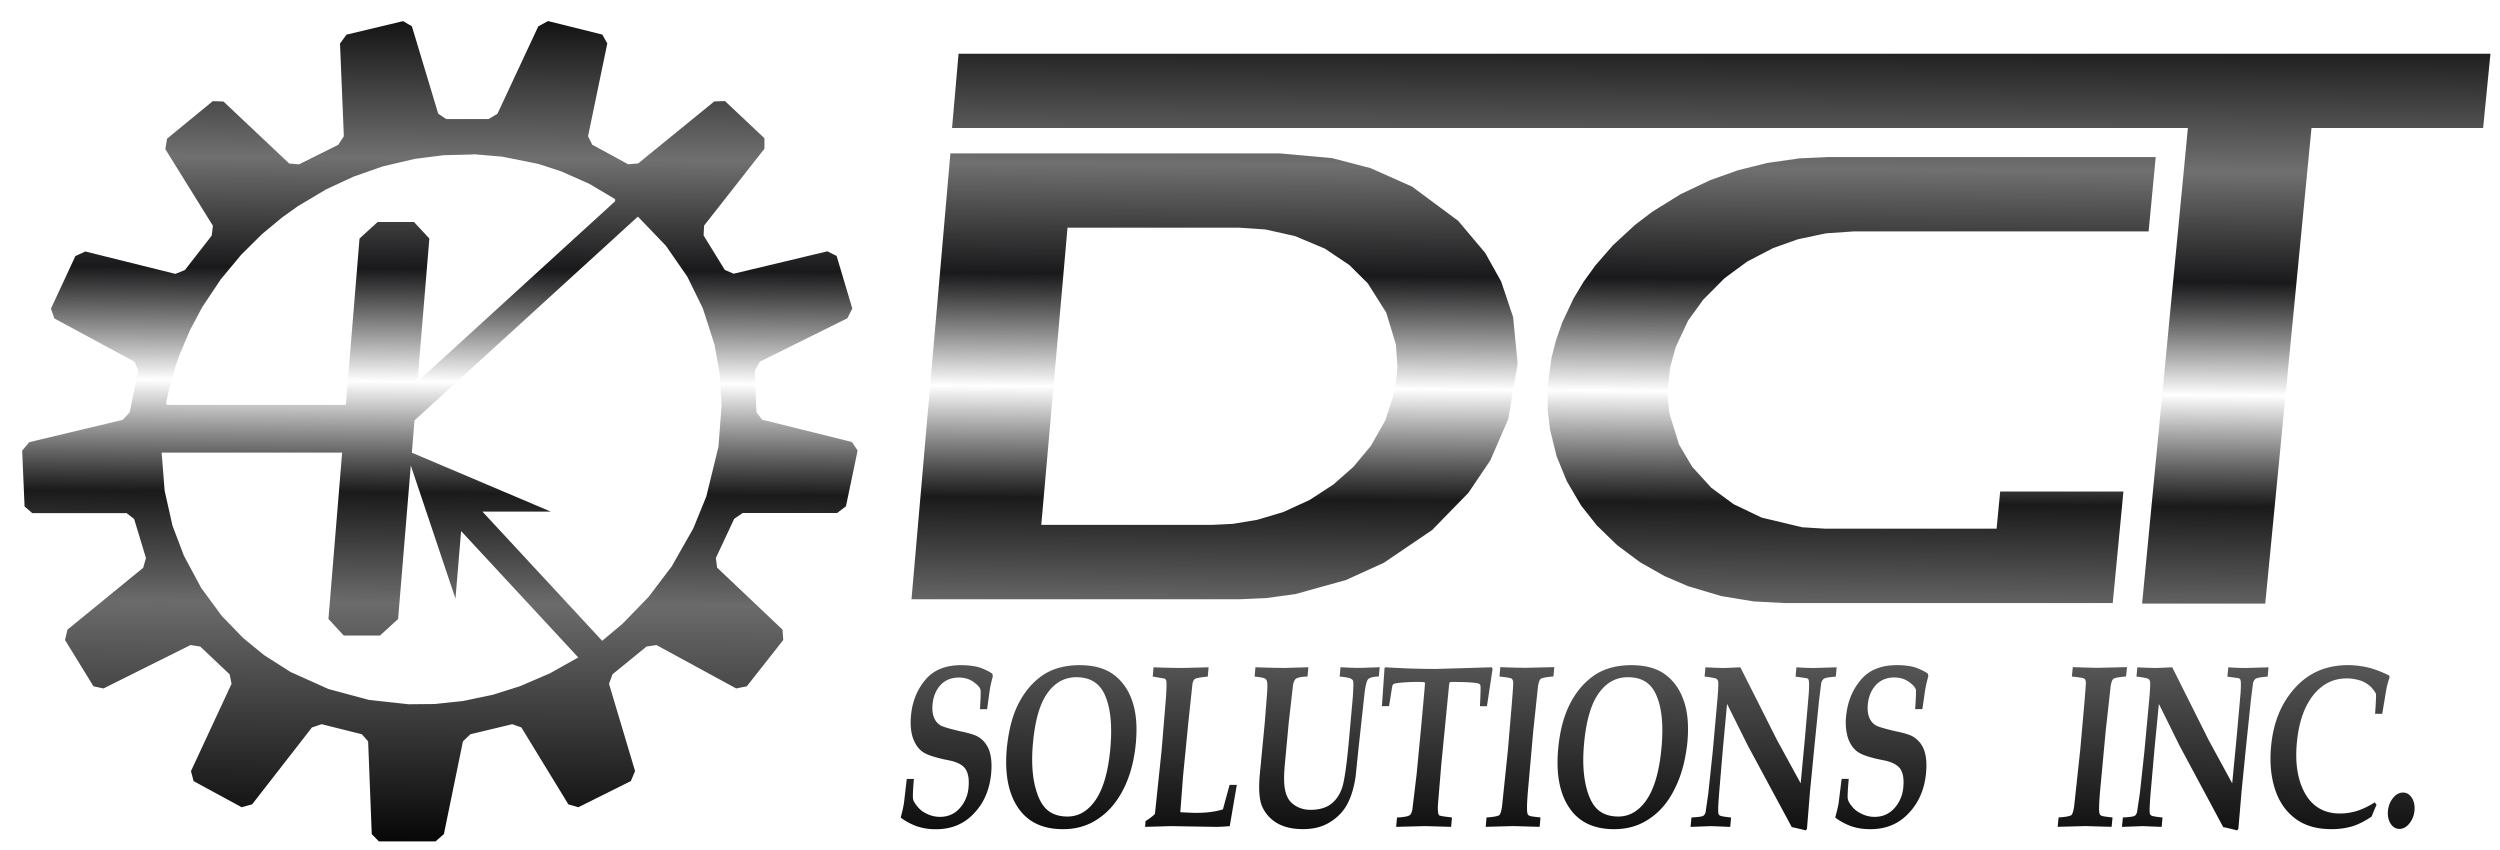 <?xml version="1.0" encoding="UTF-8"?>
<svg version="1.1" viewBox="0 0 100 34" xmlns="http://www.w3.org/2000/svg" xmlns:cc="http://creativecommons.org/ns#" xmlns:dc="http://purl.org/dc/elements/1.1/" xmlns:rdf="http://www.w3.org/1999/02/22-rdf-syntax-ns#">
<defs>
<linearGradient id="a" x1="52.904" x2="53.16" y1="34.615" y2=".677" gradientUnits="userSpaceOnUse">
<stop offset="0"/>
<stop stop-color="#6b6b6b" offset=".301"/>
<stop stop-color="#1a1a1a" offset=".431"/>
<stop stop-opacity="0" offset=".562"/>
<stop stop-color="#19191b" offset=".695"/>
<stop stop-color="#707070" offset=".825"/>
<stop stop-color="#0c0c0c" offset="1"/>
</linearGradient>
</defs>
<path d="M16.12.846l-2.26.54-.26.355.154 3.71-.225.342-1.566.78-.396-.033-2.63-2.48-.426-.014-1.828 1.5-.07.42L8.516 9.03l-.047.393-1.074 1.38-.38.152-3.602-.896-.398.184-.977 2.104.135.39 3.21 1.734.145.355-.338 1.664-.28.303-3.74.893-.283.34.096 2.232.31.268H5.066l.3.234.473 1.566-.113.387L2.7 25.184l-.1.416 1.14 1.852.4.086 3.48-1.736.39.06 1.174 1.11.078.38-1.623 3.492.104.4 1.924 1.045.418-.115 2.393-3.076.387-.13 1.61.402.25.285.145 3.71.285.29h2.268l.332-.29.762-3.71.297-.285 1.676-.402.365.13 1.88 3.076.4.115 2.098-1.045.17-.4-1.043-3.492.14-.38 1.36-1.11.398-.06 3.19 1.736.424-.086L31.33 25.6l-.03-.416-2.615-2.477-.05-.387.732-1.566.34-.234H33.486l.352-.268.467-2.232-.227-.34-3.592-.893-.23-.303-.062-1.664.203-.355 3.498-1.734.197-.39-.627-2.104-.37-.184-3.748.896-.355-.152-.848-1.38.02-.393 2.414-3.076-.002-.42L29 4.043l-.43.014-3.043 2.48-.4.033-1.437-.78-.168-.342.77-3.71-.2-.355-2.17-.54-.39.21-1.633 3.496-.355.213h-1.697l-.318-.213-1.053-3.496-.355-.21zM38.342 2.15l-.26 2.97h49.434l-1.832 19.025h4.926L92.46 5.12h6.865l.293-2.97H38.342zm-.326 3.984L36.46 23.97h13.135l1.057-.047 1.174-.162 2.012-.56 1.512-.687 1.934-1.312 1.45-1.486.88-1.305.715-1.645.377-2.227-.182-1.855-.477-1.422-.637-1.143-1.082-1.285-1.846-1.37-1.662-.74-1.55-.402-2.076-.186h-13.18zm-19.088.033l1.16.1 1.45.29.9.293 1.135.502 1.03.613.002.084-7.906 7.217.475-5.725-.615-.662h-1.453l-.725.662-.547 6.654H6.69l-.05-.06.135-.623.246-.867.168-.475.408-.957.488-.92.744-1.117.82-.988.832-.824.8-.664.64-.457 1.13-.672 1.096-.508 1.166-.408 1.283-.3 1.14-.146 1.19-.03zm54.11.12l-1.055.047-1.29.184-1.168.29-1.113.396-1.187.563-1.13.7-.7.533-.88.813-.697.8-.475.658-.396.658-.455.963-.26.742-.174.688-.148 1.105-.002.957.092.795.264 1.072.406.992.576.982.625.79.81.787.916.684.988.56.938.402 1.326.395 1.293.213 1.23.066h13.137l.428-4.46h-4.93l-.143 1.486h-6.846l-.932-.057-1.62-.387-1.123-.537-.895-.66-.762-.838-.525-.89-.39-1.258-.07-.758.1-1.05.227-.83.496-1.057.6-.832.86-.867.9-.662 1.037-.54.988-.352 1.13-.24 1.105-.076h11.8l.285-2.973h-13.18zM25.514 8.662l1.125 1.172.854 1.234.62 1.264.467 1.453.207 1.156.076 1.28-.125 1.65-.486 1.988-.52 1.277-.863 1.518-.924 1.22-1.04 1.072-.818.686-4.79-5.168h2.734l-5.557-2.357.105-1.29 8.936-8.154zm17.184.445h6.86l1.06.072 1.178.262 1.2.504.98.658.736.732.738 1.168.387 1.283.063.92-.11.957-.38 1.158-.578 1.016-.695.836-.8.705-.95.62-1.055.484-1.04.31-.977.162-.818.04h-6.846l1.05-11.89zM6.475 18.105h7.21l-.547 6.654.613.662h1.45l.723-.662.508-6.14 1.787 5.326.225-2.703 4.686 5.055-1.135.637-1.195.514-1.092.344-1.187.248-1.127.12-1.047.01-1.588-.174-1.617-.434-1.518-.682-1.05-.668-.846-.69-.855-.883-.826-1.123-.69-1.285L6.9 21.03l-.314-1.4-.12-1.525zm31.988 8.5c-.648 0-1.13.197-1.457.598-.327.39-.52.874-.568 1.443-.03.344-.001.635.08.877.088.242.214.427.387.55s.512.234 1.027.336c.35.066.577.187.69.354.108.17.148.4.12.717a1.4 1.4 0 0 1-.354.85c-.21.233-.474.344-.787.344-.177 0-.357-.038-.52-.12a1 1 0 0 1-.396-.307c-.098-.12-.157-.224-.164-.3-.013-.084-.004-.344.035-.79h-.285l-.113.97a5.75 5.75 0 0 1-.131.576c.223.168.452.28.67.355a2.31 2.31 0 0 0 .746.111c.62 0 1.127-.213 1.525-.643.398-.42.623-.96.68-1.604.032-.363.005-.67-.082-.912-.094-.242-.243-.42-.443-.54-.123-.075-.37-.15-.73-.223-.4-.094-.66-.17-.777-.234-.116-.075-.202-.176-.258-.316-.056-.148-.074-.316-.057-.512.028-.317.132-.578.32-.783.18-.196.43-.3.73-.3.225 0 .418.056.578.168s.26.214.29.316c.016.056.008.317-.02.783h.285l.11-.8c.027-.16.07-.328.12-.523l-.025-.102a2.16 2.16 0 0 0-.562-.262 2.81 2.81 0 0 0-.668-.074zm4.742 0c-.586 0-1.08.13-1.48.393-.4.27-.724.643-.98 1.137s-.4 1.09-.473 1.8c-.09 1.006.06 1.797.445 2.365.385.578.986.867 1.803.867.538 0 1.012-.14 1.426-.43.413-.28.748-.68 1.006-1.2.257-.512.42-1.128.484-1.836.058-.652.01-1.21-.146-1.658-.15-.447-.4-.8-.738-1.053-.332-.25-.784-.383-1.35-.383zm22.068 0c-.586 0-1.082.13-1.48.393-.4.27-.728.643-.984 1.137s-.413 1.09-.48 1.8c-.093 1.006.052 1.797.436 2.365.382.578.982.867 1.8.867.538 0 1.015-.14 1.43-.43.414-.28.75-.68 1-1.2.26-.512.424-1.128.5-1.836.06-.652.018-1.21-.14-1.658-.15-.447-.394-.8-.732-1.053-.33-.25-.784-.383-1.35-.383zm10.613 0c-.648 0-1.13.197-1.46.598-.33.39-.526.874-.58 1.443a2.16 2.16 0 0 0 .074.877c.086.242.212.427.385.55s.5.234 1.025.336c.347.066.574.187.688.354.106.17.144.4.115.717a1.41 1.41 0 0 1-.359.85c-.213.233-.474.344-.787.344a1.14 1.14 0 0 1-.52-.121c-.163-.075-.298-.176-.395-.307-.098-.12-.155-.224-.162-.3-.012-.084-.001-.344.04-.79h-.285l-.12.97c-.03.168-.076.362-.137.576a2.39 2.39 0 0 0 .668.355c.218.074.467.11.746.11.62 0 1.13-.213 1.53-.643.4-.42.63-.96.69-1.604.034-.363.01-.67-.076-.912a1.05 1.05 0 0 0-.441-.541c-.122-.075-.366-.15-.727-.223-.4-.094-.66-.17-.775-.234-.115-.075-.2-.176-.256-.316-.054-.148-.073-.316-.055-.512.03-.317.136-.578.326-.783.182-.196.43-.3.73-.3.225 0 .416.056.576.168s.26.214.29.316c.015.056.003.317-.027.783h.287l.117-.8a6.49 6.49 0 0 1 .123-.523l-.023-.102a2.16 2.16 0 0 0-.562-.262c-.193-.047-.414-.074-.666-.074zm18.033 0c-.86 0-1.564.3-2.113.904s-.868 1.37-.96 2.32c-.064.653-.012 1.23.156 1.742.162.503.438.894.813 1.174s.85.42 1.436.42a2.91 2.91 0 0 0 .836-.111c.245-.075.502-.205.78-.393a5.46 5.46 0 0 1 .195-.465l-.07-.102c-.268.167-.504.278-.715.344-.217.064-.44.102-.678.102-.606 0-1.058-.25-1.363-.744-.322-.54-.444-1.24-.36-2.107.078-.8.294-1.425.652-1.88.357-.447.802-.672 1.334-.672a1.81 1.81 0 0 1 .609.104c.177.074.3.167.408.28.097.12.15.195.16.242s-.002.316-.035.79h.285l.164-.977c.03-.158.073-.32.13-.477l-.014-.074a4 4 0 0 0-.807-.316c-.273-.065-.556-.104-.842-.104zm-47.777.084l-.033.373.482.084c.033.02.05.046.06.084.015.065.013.327-.02.764l-.164 1.994-.27 2.572c-.12.112-.244.205-.373.28l-.02.234 1.064-.03.537.01 1.203.02c.177 0 .37-.01.582-.03l.283-1.65h-.29l-.266.98c-.294.093-.646.14-1.068.14-.136 0-.352-.01-.637-.027l.11-1.445.22-2.227.158-1.473c.02-.085.046-.14.076-.168.052-.047.226-.083.535-.11l.033-.373-1.012.027c-.368 0-.762-.01-1.19-.027zm4.076 0l-.033.373c.243.028.383.055.422.084.032.02.056.057.072.104.02.074.02.213.008.428l-.098 1.248-.197 2.05c-.05.54-.025.95.072 1.23a1.44 1.44 0 0 0 .57.689c.277.177.637.27 1.086.27.43 0 .792-.093 1.096-.29.3-.187.535-.438.684-.727.157-.3.26-.66.324-1.08l.11-1.072.252-2.31c.04-.28.082-.457.143-.52s.206-.104.424-.104l.035-.373-.773.027c-.246 0-.5-.01-.795-.027l-.033.373c.27.028.43.056.475.104.032.018.057.045.066.092.014.075.006.307-.02.68l-.152 1.688c-.087.96-.176 1.574-.264 1.863-.094.28-.236.503-.44.662-.198.158-.478.242-.832.242-.265 0-.498-.075-.7-.232-.147-.112-.248-.28-.303-.504-.06-.225-.07-.568-.027-1.043l.16-1.715.168-1.473a.66.66 0 0 1 .066-.215c.024-.037.048-.064.076-.074.093-.046.237-.074.44-.074l.035-.373-.924.027c-.34 0-.74-.01-1.19-.027zm5.2 0l-.037.037-.104 1.52h.285l.13-.81c.017-.038.03-.056.047-.074s.092-.028.223-.047a6.88 6.88 0 0 1 .801-.037c.15 0 .232.01.236.037.005.02-.05.633-.16 1.834l-.172 1.8-.172 1.434c-.022.094-.047.16-.078.197s-.073.055-.143.074a2.04 2.04 0 0 1-.393.045l-.035.375 1.168-.03 1.03.03.035-.375c-.316-.037-.493-.064-.518-.092-.036-.046-.052-.168-.047-.373l.135-1.63.3-3.057c.013-.14.026-.224.035-.242s.036-.027.084-.027c.524 0 .877.018 1.05.055.053.018.085.038.096.074.016.047.01.327-.016.84h.28l.225-1.482-.027-.074-2.22.066a30.51 30.51 0 0 1-2.039-.066zm4.594 0l-.033.373c.284.028.443.055.488.084.032.028.05.065.06.12s-.012.354-.055.895l-.154 1.826-.234 2.246c-.024.196-.063.317-.102.363-.045.046-.218.083-.52.102l-.033.375 1.11-.03.658.02.39.01.033-.375c-.256-.028-.404-.044-.45-.072-.04-.02-.063-.047-.072-.094-.026-.084-.023-.363.014-.83l.22-2.48.19-1.78c.027-.15.057-.243.102-.28.038-.047.21-.075.514-.104l.033-.373-1.127.027a26.86 26.86 0 0 1-1.033-.027zm8.205 0l-.033.373c.3.038.45.065.494.104.025.027.04.055.05.102.012.083.001.372-.047.885l-.174 1.93-.176 1.658-.11.764c-.026.056-.05.104-.086.123-.044.036-.202.054-.477.072l-.035.375.826-.03.76.03.035-.375c-.27-.028-.43-.054-.467-.092-.02-.02-.038-.037-.04-.074-.02-.075-.007-.364.033-.867l.148-1.742.164-1.77.832 1.67 1.758 3.26c.107.018.294.066.56.13l.047-.066.12-1.48.18-1.836.184-1.826.088-.7c.018-.047.033-.074.05-.102.023-.028.046-.056.074-.066.057-.028.2-.056.457-.074l.035-.373-.89.027c-.24 0-.482-.01-.72-.027l-.035.373.457.064c.04.02.058.04.068.076.02.066.023.25.002.55l-.152 1.77-.17 1.807-.947-1.732-1.465-2.908-.63.027c-.17 0-.422-.01-.768-.027zm14.695 0l-.037.373c.283.028.445.055.5.084.032.028.048.065.057.12s-.014.354-.06.895l-.162 1.826-.242 2.246c-.026.196-.065.317-.104.363-.045.046-.218.083-.52.102l-.037.375 1.113-.03.658.02.387.01.037-.375c-.256-.028-.404-.044-.45-.072-.04-.02-.063-.047-.072-.094-.026-.084-.02-.363.018-.83l.232-2.48.197-1.78c.028-.15.057-.243.102-.28.04-.047.21-.075.514-.104l.037-.373-1.127.027c-.238 0-.585-.01-1.033-.027zm2.582 0l-.035.373c.29.038.45.065.494.104.025.027.042.055.05.102.012.083-.001.372-.05.885l-.18 1.93-.18 1.658-.115.764c-.026.056-.05.104-.086.123-.044.036-.202.054-.477.072l-.037.375.828-.03.76.03.035-.375c-.27-.028-.43-.054-.467-.092-.02-.02-.038-.037-.04-.074-.02-.075-.006-.364.035-.867l.154-1.742.172-1.77.826 1.67 1.748 3.26c.107.018.293.066.56.13l.047-.066.125-1.48.184-1.836.19-1.826.088-.7c.018-.047.034-.074.05-.102.023-.028.048-.056.076-.066.057-.028.2-.056.457-.074l.035-.373-.89.027a9.3 9.3 0 0 1-.719-.027l-.037.373.457.064c.04.02.058.04.068.076.02.066.022.25 0 .55l-.158 1.77-.174 1.807-.943-1.732-1.455-2.908-.63.027a15.61 15.61 0 0 1-.768-.027zm-42.44.4c.518 0 .882.205 1.1.625.26.513.345 1.257.26 2.217-.082.923-.278 1.604-.584 2.06-.305.447-.68.67-1.13.67-.354 0-.638-.1-.846-.297s-.36-.522-.465-.97c-.103-.457-.13-1.007-.072-1.65.08-.903.267-1.575.57-2.004.304-.438.698-.652 1.176-.652zm22.066 0c.518 0 .88.205 1.088.625.26.513.34 1.257.25 2.217-.086.923-.284 1.604-.592 2.06-.307.447-.683.67-1.133.67-.354 0-.637-.1-.844-.297s-.36-.522-.46-.97c-.1-.457-.126-1.007-.066-1.65.083-.903.275-1.575.58-2.004.306-.438.7-.652 1.178-.652zm31 4.613c-.15 0-.28.074-.395.213s-.188.318-.207.514.017.374.105.514.21.213.354.213c.15 0 .28-.074.395-.213a.95.95 0 0 0 .207-.514c.02-.205-.017-.374-.105-.514s-.204-.213-.354-.213z" fill="url(#a)"/>
</svg>
